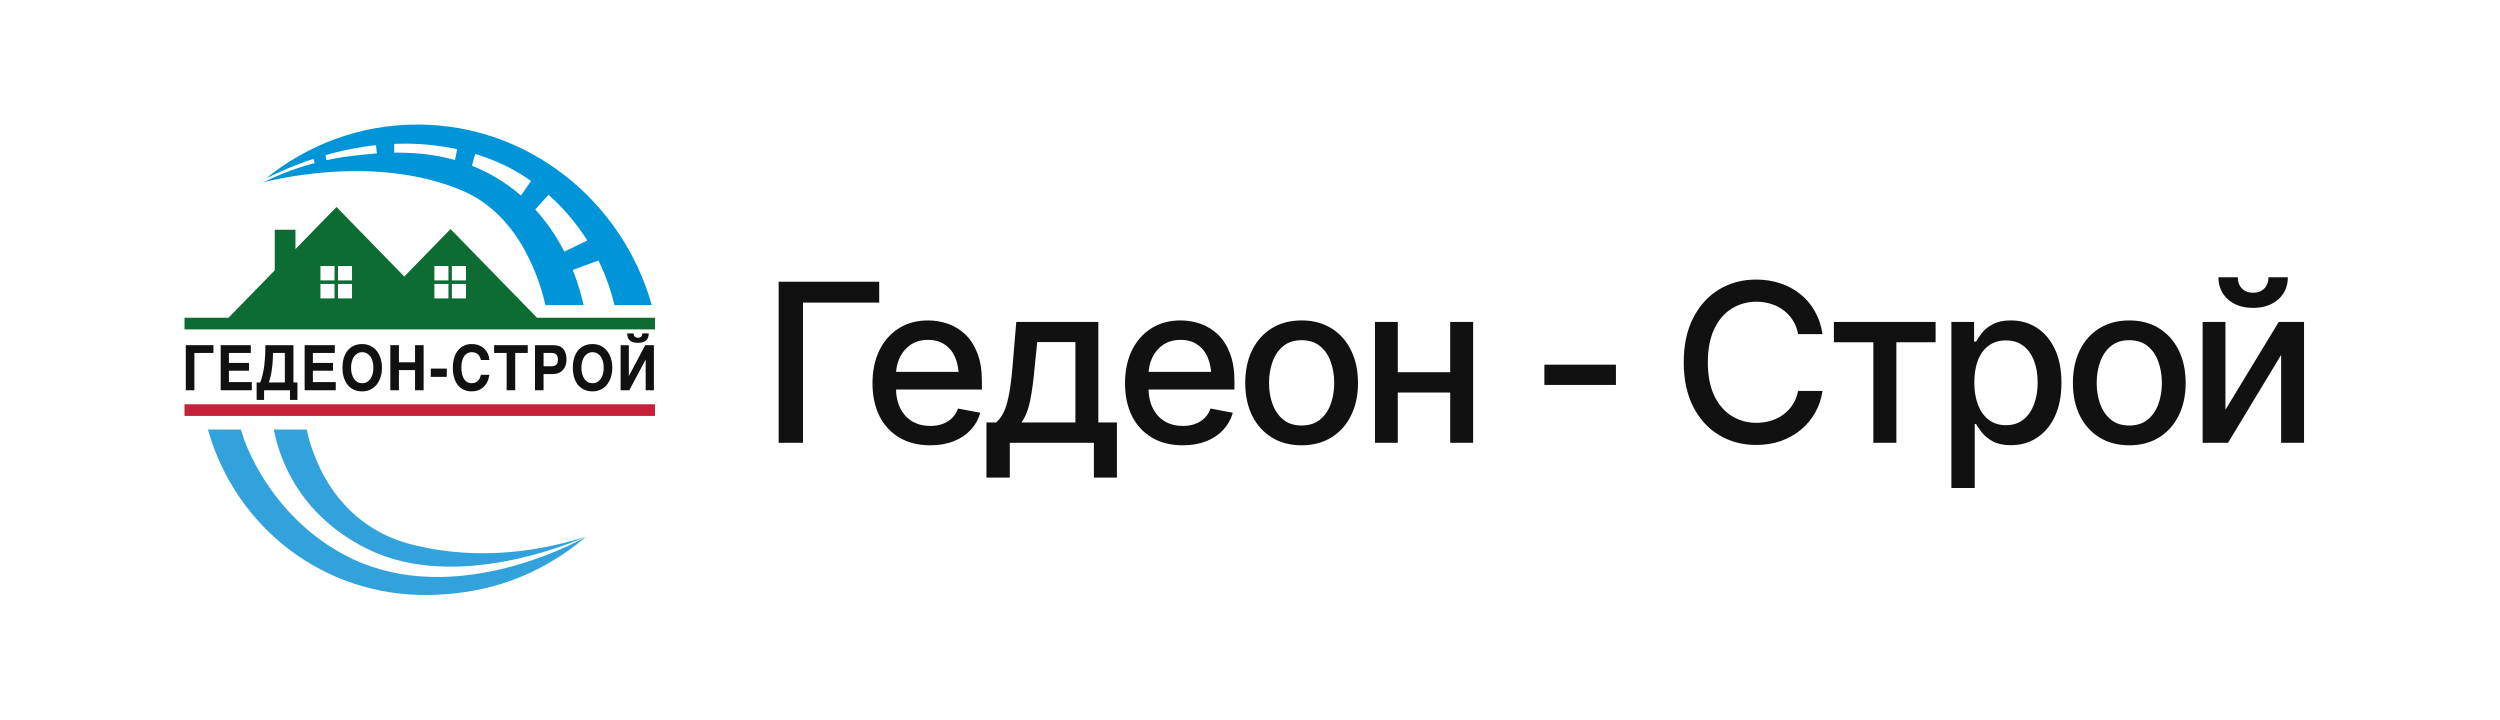 <?xml version="1.0" encoding="UTF-8"?> <svg xmlns="http://www.w3.org/2000/svg" width="271" height="78" viewBox="0 0 271 78" fill="none"><g clip-path="url(#clip0_2919_1525)"><path d="M71 43.824H20V45.086H71V43.824Z" fill="#C6203B"></path><path d="M21.071 38.26V42.303H20.141V37.416H23.136V38.26H21.071Z" fill="#111111"></path><path d="M24.815 38.26V39.342H26.997V40.186H24.815V41.418H27.295V42.303H23.922V37.416H27.19V38.26H24.815Z" fill="#111111"></path><path d="M28.354 41.036C28.397 40.893 28.441 40.737 28.478 40.567C28.521 40.397 28.558 40.213 28.59 40.015C28.627 39.811 28.652 39.587 28.677 39.328C28.707 39.076 28.726 38.79 28.744 38.477C28.757 38.165 28.769 37.81 28.775 37.416H31.808V41.459H32.242V43.351H31.436V42.303H28.626V43.351H27.82V41.459H28.211C28.261 41.323 28.304 41.18 28.354 41.037V41.036ZM29.588 38.6C29.582 38.736 29.575 38.886 29.563 39.056C29.556 39.226 29.545 39.41 29.526 39.608C29.501 39.798 29.476 40.002 29.445 40.207C29.415 40.418 29.371 40.629 29.321 40.84C29.271 41.051 29.209 41.255 29.141 41.459H30.877V38.261H29.594C29.587 38.349 29.587 38.465 29.587 38.601L29.588 38.6Z" fill="#111111"></path><path d="M33.916 38.26V39.342H36.099V40.186H33.916V41.418H36.397V42.303H33.023V37.416H36.292V38.26H33.916Z" fill="#111111"></path><path d="M37.255 38.846C37.348 38.534 37.479 38.261 37.658 38.03C37.838 37.798 38.055 37.622 38.328 37.492C38.595 37.362 38.911 37.295 39.265 37.295C39.594 37.295 39.891 37.363 40.158 37.492C40.418 37.622 40.648 37.798 40.834 38.03C41.013 38.261 41.156 38.534 41.255 38.846C41.355 39.159 41.404 39.493 41.404 39.86C41.404 40.227 41.355 40.561 41.255 40.874C41.156 41.187 41.013 41.459 40.834 41.691C40.647 41.916 40.418 42.099 40.158 42.229C39.891 42.358 39.594 42.426 39.265 42.426C38.911 42.426 38.595 42.358 38.328 42.229C38.056 42.099 37.838 41.916 37.658 41.691C37.479 41.459 37.349 41.187 37.255 40.874C37.168 40.561 37.125 40.221 37.125 39.86C37.125 39.5 37.168 39.159 37.255 38.846ZM39.773 41.419C39.922 41.331 40.052 41.215 40.157 41.065C40.257 40.916 40.337 40.739 40.393 40.534C40.449 40.33 40.474 40.106 40.474 39.86C40.474 39.615 40.449 39.391 40.393 39.187C40.338 38.982 40.257 38.806 40.157 38.655C40.052 38.506 39.922 38.39 39.773 38.308C39.624 38.22 39.457 38.179 39.264 38.179C39.072 38.179 38.905 38.22 38.756 38.308C38.607 38.39 38.483 38.505 38.377 38.655C38.272 38.805 38.191 38.982 38.142 39.187C38.08 39.391 38.055 39.615 38.055 39.86C38.055 40.106 38.08 40.33 38.142 40.534C38.192 40.739 38.272 40.915 38.377 41.065C38.483 41.215 38.607 41.331 38.756 41.419C38.905 41.501 39.072 41.541 39.264 41.541C39.457 41.541 39.624 41.501 39.773 41.419Z" fill="#111111"></path><path d="M44.991 39.274V37.416H45.921V42.303H44.991V40.118H43.243V42.303H42.312V37.416H43.243V39.274H44.991Z" fill="#111111"></path><path d="M46.695 40.853V39.955H48.431V40.853H46.695Z" fill="#111111"></path><path d="M52.007 38.675C51.976 38.614 51.932 38.553 51.889 38.491C51.839 38.437 51.783 38.382 51.709 38.334C51.641 38.287 51.554 38.253 51.455 38.219C51.355 38.192 51.244 38.178 51.108 38.178C51.052 38.178 50.983 38.184 50.909 38.198C50.834 38.219 50.754 38.246 50.673 38.287C50.593 38.334 50.512 38.396 50.431 38.471C50.357 38.545 50.282 38.648 50.227 38.77C50.159 38.9 50.109 39.049 50.072 39.227C50.034 39.404 50.016 39.615 50.016 39.859C50.016 40.125 50.041 40.356 50.091 40.567C50.14 40.778 50.215 40.955 50.308 41.098C50.4 41.241 50.519 41.35 50.655 41.425C50.785 41.5 50.94 41.541 51.108 41.541C51.306 41.541 51.461 41.506 51.585 41.445C51.709 41.377 51.808 41.296 51.882 41.201C51.957 41.105 52.012 41.004 52.044 40.901C52.081 40.799 52.112 40.704 52.131 40.629H53.055C53.005 40.935 52.925 41.2 52.807 41.425C52.689 41.65 52.547 41.833 52.379 41.983C52.211 42.133 52.025 42.242 51.815 42.316C51.604 42.391 51.381 42.425 51.145 42.425C50.816 42.425 50.519 42.364 50.264 42.242C50.01 42.126 49.793 41.949 49.619 41.731C49.446 41.506 49.315 41.234 49.222 40.914C49.13 40.602 49.086 40.248 49.086 39.859C49.086 39.56 49.111 39.288 49.166 39.043C49.216 38.798 49.291 38.58 49.383 38.389C49.476 38.199 49.588 38.042 49.718 37.899C49.842 37.763 49.978 37.647 50.134 37.559C50.283 37.47 50.438 37.402 50.605 37.354C50.772 37.313 50.94 37.293 51.107 37.293C51.349 37.293 51.566 37.32 51.752 37.374C51.938 37.436 52.106 37.504 52.248 37.599C52.391 37.694 52.508 37.796 52.608 37.919C52.707 38.042 52.794 38.164 52.856 38.287C52.918 38.416 52.961 38.545 52.998 38.668C53.029 38.797 53.048 38.913 53.054 39.022H52.124L52.08 38.858C52.062 38.797 52.037 38.743 52.006 38.675L52.007 38.675Z" fill="#111111"></path><path d="M55.851 38.26V42.303H54.921V38.26H53.562V37.416H57.209V38.26H55.85H55.851Z" fill="#111111"></path><path d="M60.634 37.525C60.808 37.593 60.95 37.695 61.068 37.831C61.18 37.968 61.267 38.131 61.322 38.328C61.378 38.519 61.409 38.736 61.409 38.981C61.409 39.213 61.372 39.424 61.31 39.608C61.242 39.805 61.143 39.968 61.019 40.104C60.894 40.247 60.739 40.356 60.56 40.431C60.373 40.506 60.169 40.547 59.939 40.547H58.922V42.303H57.992V37.416H60.014C60.249 37.416 60.454 37.457 60.634 37.525ZM60.3 39.533C60.417 39.424 60.479 39.24 60.479 38.981C60.479 38.852 60.461 38.743 60.436 38.655C60.399 38.566 60.356 38.485 60.3 38.43C60.244 38.368 60.169 38.328 60.088 38.3C60.002 38.273 59.909 38.259 59.803 38.259H58.923V39.702H59.803C60.014 39.702 60.182 39.648 60.3 39.532V39.533Z" fill="#111111"></path><path d="M62.224 38.846C62.317 38.534 62.447 38.261 62.627 38.03C62.807 37.798 63.024 37.622 63.297 37.492C63.564 37.362 63.88 37.295 64.234 37.295C64.562 37.295 64.86 37.363 65.127 37.492C65.387 37.622 65.617 37.798 65.802 38.03C65.982 38.261 66.125 38.534 66.224 38.846C66.323 39.159 66.373 39.493 66.373 39.86C66.373 40.227 66.323 40.561 66.224 40.874C66.125 41.187 65.982 41.459 65.802 41.691C65.616 41.916 65.387 42.099 65.127 42.229C64.86 42.358 64.562 42.426 64.234 42.426C63.88 42.426 63.564 42.358 63.297 42.229C63.024 42.099 62.807 41.916 62.627 41.691C62.447 41.459 62.317 41.187 62.224 40.874C62.137 40.561 62.094 40.221 62.094 39.86C62.094 39.5 62.137 39.159 62.224 38.846ZM64.742 41.419C64.891 41.331 65.021 41.215 65.126 41.065C65.225 40.916 65.306 40.739 65.362 40.534C65.418 40.33 65.442 40.106 65.442 39.86C65.442 39.615 65.418 39.391 65.362 39.187C65.306 38.982 65.225 38.806 65.126 38.655C65.021 38.506 64.891 38.39 64.742 38.308C64.593 38.22 64.425 38.179 64.233 38.179C64.041 38.179 63.874 38.22 63.725 38.308C63.576 38.39 63.452 38.505 63.346 38.655C63.241 38.805 63.16 38.982 63.111 39.187C63.049 39.391 63.024 39.615 63.024 39.86C63.024 40.106 63.049 40.33 63.111 40.534C63.16 40.739 63.241 40.915 63.347 41.065C63.453 41.215 63.576 41.331 63.725 41.419C63.874 41.501 64.041 41.541 64.234 41.541C64.426 41.541 64.593 41.501 64.742 41.419H64.742Z" fill="#111111"></path><path d="M68.179 40.744L69.94 37.416H70.882V42.303H69.989V38.996H69.977L68.216 42.303H67.273V37.416H68.166V40.744H68.179ZM68.278 36.913C68.079 36.742 67.987 36.491 67.987 36.137H68.687C68.687 36.205 68.7 36.273 68.718 36.327C68.731 36.382 68.761 36.436 68.793 36.477C68.83 36.518 68.879 36.551 68.935 36.572C68.997 36.599 69.065 36.613 69.152 36.613C69.239 36.613 69.307 36.599 69.369 36.572C69.425 36.551 69.474 36.518 69.518 36.477C69.549 36.436 69.58 36.388 69.599 36.334C69.611 36.272 69.623 36.204 69.617 36.137H70.324C70.324 36.491 70.225 36.742 70.027 36.913C69.828 37.076 69.543 37.164 69.152 37.164C68.761 37.164 68.476 37.076 68.278 36.913H68.278Z" fill="#111111"></path><path d="M58.215 34.446L48.839 24.829L43.822 29.974L36.475 22.438L32.029 26.998V24.905H29.784V29.301L24.767 34.446H20V35.708H71V34.446H58.214H58.215ZM36.261 32.344H34.737V30.782H36.261V32.344ZM36.261 30.397H34.737V28.835H36.261V30.397ZM38.159 32.344H36.636V30.782H38.159V32.344ZM38.159 30.397H36.636V28.835H38.159V30.397ZM48.61 32.344H47.087V30.782H48.61V32.344ZM48.61 30.397H47.087V28.835H48.61V30.397ZM50.508 32.344H48.985V30.782H50.508V32.344ZM50.508 30.397H48.985V28.835H50.508V30.397Z" fill="#0C6C31"></path><path d="M39.937 59.56C49.356 64.136 61.762 58.953 63.516 58.175C59.281 59.514 52.296 60.989 44.588 59.012C35.926 56.791 33.697 48.745 33.246 46.565H29.68C29.97 47.934 31.362 55.394 39.937 59.56Z" fill="#31A2DB"></path><path d="M38.229 60.602C30.281 56.815 26.849 49.345 26.12 46.565H22.539C25.554 57.239 35.157 64.689 46.535 64.495C52.968 64.386 58.568 62.367 63.534 58.191C61.826 59.14 49.218 65.753 38.229 60.602Z" fill="#31A2DB"></path><path d="M66.609 33.076H70.654C67.46 21.768 57.288 13.5 45.234 13.5C39.045 13.5 33.352 15.681 28.846 19.333C30.136 18.691 31.887 17.906 33.979 17.219L34.123 17.674C31.828 18.282 29.946 19.073 28.555 19.752C28.483 19.816 40.263 16.461 50.153 20.683C56.649 23.457 58.652 31.014 59.127 33.076H63.262C63.082 32.266 62.735 30.891 62.083 29.266L64.87 28.233C65.779 30.091 66.299 31.787 66.609 33.076ZM38.302 16.882C37.277 17 36.304 17.167 35.388 17.368L35.286 16.817C36.948 16.341 38.788 15.947 40.758 15.736L40.848 16.63C39.885 16.699 39.025 16.799 38.302 16.882H38.302ZM42.727 16.548L42.738 15.591C44.494 15.522 46.332 15.611 48.223 15.923C48.688 15.999 49.134 16.085 49.559 16.178L49.32 17.348C46.983 16.691 44.715 16.52 42.727 16.548ZM51.159 17.968L51.51 16.687C53.457 17.277 54.734 17.927 55.165 18.151C56.033 18.605 56.831 19.1 57.565 19.616L56.47 21.196C56.075 20.854 55.659 20.52 55.219 20.2C53.889 19.23 52.522 18.506 51.16 17.968L51.159 17.968ZM58.017 22.705L59.46 21.116C61.519 22.938 62.875 24.818 63.666 26.071L61.175 27.276C60.406 25.781 59.381 24.195 58.017 22.706L58.017 22.705Z" fill="#0094D9"></path></g><path d="M95.305 30.539V32.801H87.043V48H84.406V30.539H95.305ZM100.824 48.27C99.543 48.27 98.434 47.992 97.496 47.438C96.559 46.883 95.836 46.102 95.328 45.094C94.828 44.078 94.578 42.895 94.578 41.543C94.578 40.199 94.824 39.016 95.316 37.992C95.816 36.969 96.516 36.172 97.414 35.602C98.32 35.023 99.383 34.734 100.602 34.734C101.344 34.734 102.062 34.855 102.758 35.098C103.453 35.34 104.078 35.723 104.633 36.246C105.188 36.77 105.625 37.449 105.945 38.285C106.273 39.121 106.438 40.129 106.438 41.309V42.223H96.019V40.312H105.125L103.941 40.945C103.941 40.141 103.816 39.43 103.566 38.812C103.316 38.195 102.941 37.715 102.441 37.371C101.949 37.02 101.336 36.844 100.602 36.844C99.867 36.844 99.238 37.02 98.715 37.371C98.199 37.723 97.805 38.188 97.531 38.766C97.258 39.344 97.121 39.977 97.121 40.664V41.965C97.121 42.863 97.277 43.625 97.59 44.25C97.902 44.875 98.336 45.352 98.891 45.68C99.453 46.008 100.105 46.172 100.848 46.172C101.332 46.172 101.77 46.102 102.16 45.961C102.559 45.82 102.902 45.609 103.191 45.328C103.48 45.047 103.699 44.699 103.848 44.285L106.262 44.742C106.066 45.445 105.723 46.062 105.23 46.594C104.738 47.125 104.117 47.539 103.367 47.836C102.625 48.125 101.777 48.27 100.824 48.27ZM106.93 51.773V45.797H107.984C108.258 45.547 108.492 45.25 108.688 44.906C108.883 44.555 109.043 44.141 109.168 43.664C109.301 43.18 109.414 42.621 109.508 41.988C109.602 41.355 109.684 40.625 109.754 39.797L110.164 34.898H119.059V45.797H121.074V51.773H118.578V48H109.461V51.773H106.93ZM110.727 45.797H116.574V37.078H112.438L112.156 39.797C112.039 41.18 111.879 42.375 111.676 43.383C111.48 44.383 111.164 45.188 110.727 45.797ZM128.199 48.27C126.918 48.27 125.809 47.992 124.871 47.438C123.934 46.883 123.211 46.102 122.703 45.094C122.203 44.078 121.953 42.895 121.953 41.543C121.953 40.199 122.199 39.016 122.691 37.992C123.191 36.969 123.891 36.172 124.789 35.602C125.695 35.023 126.758 34.734 127.977 34.734C128.719 34.734 129.438 34.855 130.133 35.098C130.828 35.34 131.453 35.723 132.008 36.246C132.562 36.77 133 37.449 133.32 38.285C133.648 39.121 133.812 40.129 133.812 41.309V42.223H123.395V40.312H132.5L131.316 40.945C131.316 40.141 131.191 39.43 130.941 38.812C130.691 38.195 130.316 37.715 129.816 37.371C129.324 37.02 128.711 36.844 127.977 36.844C127.242 36.844 126.613 37.02 126.09 37.371C125.574 37.723 125.18 38.188 124.906 38.766C124.633 39.344 124.496 39.977 124.496 40.664V41.965C124.496 42.863 124.652 43.625 124.965 44.25C125.277 44.875 125.711 45.352 126.266 45.68C126.828 46.008 127.48 46.172 128.223 46.172C128.707 46.172 129.145 46.102 129.535 45.961C129.934 45.82 130.277 45.609 130.566 45.328C130.855 45.047 131.074 44.699 131.223 44.285L133.637 44.742C133.441 45.445 133.098 46.062 132.605 46.594C132.113 47.125 131.492 47.539 130.742 47.836C130 48.125 129.152 48.27 128.199 48.27ZM141.09 48.27C139.863 48.27 138.789 47.988 137.867 47.426C136.953 46.863 136.242 46.074 135.734 45.059C135.234 44.043 134.984 42.863 134.984 41.52C134.984 40.16 135.234 38.973 135.734 37.957C136.242 36.934 136.953 36.141 137.867 35.578C138.789 35.016 139.863 34.734 141.09 34.734C142.324 34.734 143.398 35.016 144.312 35.578C145.227 36.141 145.938 36.934 146.445 37.957C146.953 38.973 147.207 40.16 147.207 41.52C147.207 42.863 146.953 44.043 146.445 45.059C145.938 46.074 145.227 46.863 144.312 47.426C143.398 47.988 142.324 48.27 141.09 48.27ZM141.09 46.125C141.895 46.125 142.559 45.914 143.082 45.492C143.605 45.07 143.992 44.512 144.242 43.816C144.5 43.113 144.629 42.348 144.629 41.52C144.629 40.676 144.5 39.902 144.242 39.199C143.992 38.496 143.605 37.934 143.082 37.512C142.559 37.09 141.895 36.879 141.09 36.879C140.293 36.879 139.633 37.09 139.109 37.512C138.594 37.934 138.207 38.496 137.949 39.199C137.691 39.902 137.562 40.676 137.562 41.52C137.562 42.348 137.691 43.113 137.949 43.816C138.207 44.512 138.594 45.07 139.109 45.492C139.633 45.914 140.293 46.125 141.09 46.125ZM157.906 40.348V42.551H150.816V40.348H157.906ZM151.52 34.898V48H149.047V34.898H151.52ZM159.688 34.898V48H157.203V34.898H159.688ZM175.168 39.527V41.73H167.41V39.527H175.168ZM190.367 48.234C188.867 48.234 187.523 47.875 186.336 47.156C185.148 46.438 184.215 45.41 183.535 44.074C182.855 42.73 182.516 41.133 182.516 39.281C182.516 37.414 182.855 35.812 183.535 34.477C184.223 33.133 185.156 32.102 186.336 31.383C187.523 30.664 188.867 30.305 190.367 30.305C191.289 30.305 192.152 30.438 192.957 30.703C193.77 30.969 194.496 31.355 195.137 31.863C195.777 32.371 196.305 32.992 196.719 33.727C197.141 34.461 197.422 35.293 197.562 36.223H194.914C194.812 35.652 194.621 35.152 194.34 34.723C194.066 34.285 193.727 33.918 193.32 33.621C192.922 33.316 192.473 33.09 191.973 32.941C191.48 32.785 190.957 32.707 190.402 32.707C189.402 32.707 188.5 32.961 187.695 33.469C186.898 33.969 186.27 34.711 185.809 35.695C185.355 36.672 185.129 37.867 185.129 39.281C185.129 40.703 185.359 41.902 185.82 42.879C186.281 43.848 186.91 44.582 187.707 45.082C188.504 45.582 189.398 45.832 190.391 45.832C190.945 45.832 191.469 45.758 191.961 45.609C192.453 45.461 192.902 45.238 193.309 44.941C193.715 44.645 194.055 44.285 194.328 43.863C194.609 43.434 194.805 42.938 194.914 42.375H197.562C197.43 43.242 197.16 44.035 196.754 44.754C196.348 45.465 195.828 46.082 195.195 46.605C194.562 47.121 193.84 47.523 193.027 47.812C192.215 48.094 191.328 48.234 190.367 48.234ZM198.793 37.102V34.898H209.82V37.102H205.566V48H203.07V37.102H198.793ZM211.531 52.898V34.898H213.992V37.031H214.203C214.359 36.758 214.574 36.441 214.848 36.082C215.129 35.723 215.52 35.41 216.02 35.145C216.52 34.871 217.172 34.734 217.977 34.734C219.031 34.734 219.969 35 220.789 35.531C221.617 36.062 222.27 36.832 222.746 37.84C223.223 38.848 223.461 40.062 223.461 41.484C223.461 42.891 223.227 44.102 222.758 45.117C222.289 46.125 221.641 46.902 220.812 47.449C219.992 47.988 219.051 48.258 217.988 48.258C217.199 48.258 216.551 48.125 216.043 47.859C215.543 47.586 215.148 47.27 214.859 46.91C214.578 46.551 214.359 46.234 214.203 45.961H214.062V52.898H211.531ZM217.438 46.09C218.195 46.09 218.828 45.887 219.336 45.48C219.844 45.074 220.227 44.523 220.484 43.828C220.75 43.125 220.883 42.336 220.883 41.461C220.883 40.594 220.754 39.816 220.496 39.129C220.238 38.441 219.855 37.898 219.348 37.5C218.84 37.102 218.203 36.902 217.438 36.902C216.695 36.902 216.07 37.094 215.562 37.477C215.055 37.852 214.668 38.383 214.402 39.07C214.145 39.75 214.016 40.547 214.016 41.461C214.016 42.375 214.148 43.18 214.414 43.875C214.68 44.57 215.066 45.113 215.574 45.504C216.09 45.895 216.711 46.09 217.438 46.09ZM230.809 48.27C229.582 48.27 228.508 47.988 227.586 47.426C226.672 46.863 225.961 46.074 225.453 45.059C224.953 44.043 224.703 42.863 224.703 41.52C224.703 40.16 224.953 38.973 225.453 37.957C225.961 36.934 226.672 36.141 227.586 35.578C228.508 35.016 229.582 34.734 230.809 34.734C232.043 34.734 233.117 35.016 234.031 35.578C234.945 36.141 235.656 36.934 236.164 37.957C236.672 38.973 236.926 40.16 236.926 41.52C236.926 42.863 236.672 44.043 236.164 45.059C235.656 46.074 234.945 46.863 234.031 47.426C233.117 47.988 232.043 48.27 230.809 48.27ZM230.809 46.125C231.613 46.125 232.277 45.914 232.801 45.492C233.324 45.07 233.711 44.512 233.961 43.816C234.219 43.113 234.348 42.348 234.348 41.52C234.348 40.676 234.219 39.902 233.961 39.199C233.711 38.496 233.324 37.934 232.801 37.512C232.277 37.09 231.613 36.879 230.809 36.879C230.012 36.879 229.352 37.09 228.828 37.512C228.312 37.934 227.926 38.496 227.668 39.199C227.41 39.902 227.281 40.676 227.281 41.52C227.281 42.348 227.41 43.113 227.668 43.816C227.926 44.512 228.312 45.07 228.828 45.492C229.352 45.914 230.012 46.125 230.809 46.125ZM241.238 44.414L247.016 34.898H249.758V48H247.273V38.473L241.52 48H238.766V34.898H241.238V44.414ZM244.238 33.375C243.121 33.375 242.215 33.07 241.52 32.461C240.824 31.844 240.477 31.043 240.477 30.059H242.574C242.574 30.559 242.727 30.965 243.031 31.277C243.336 31.582 243.738 31.734 244.238 31.734C244.738 31.734 245.141 31.582 245.445 31.277C245.75 30.965 245.902 30.559 245.902 30.059H248C248 31.043 247.652 31.844 246.957 32.461C246.262 33.07 245.355 33.375 244.238 33.375Z" fill="#111111"></path><defs><clipPath id="clip0_2919_1525"><rect width="51" height="51" fill="white" transform="translate(20 13.5)"></rect></clipPath></defs></svg> 